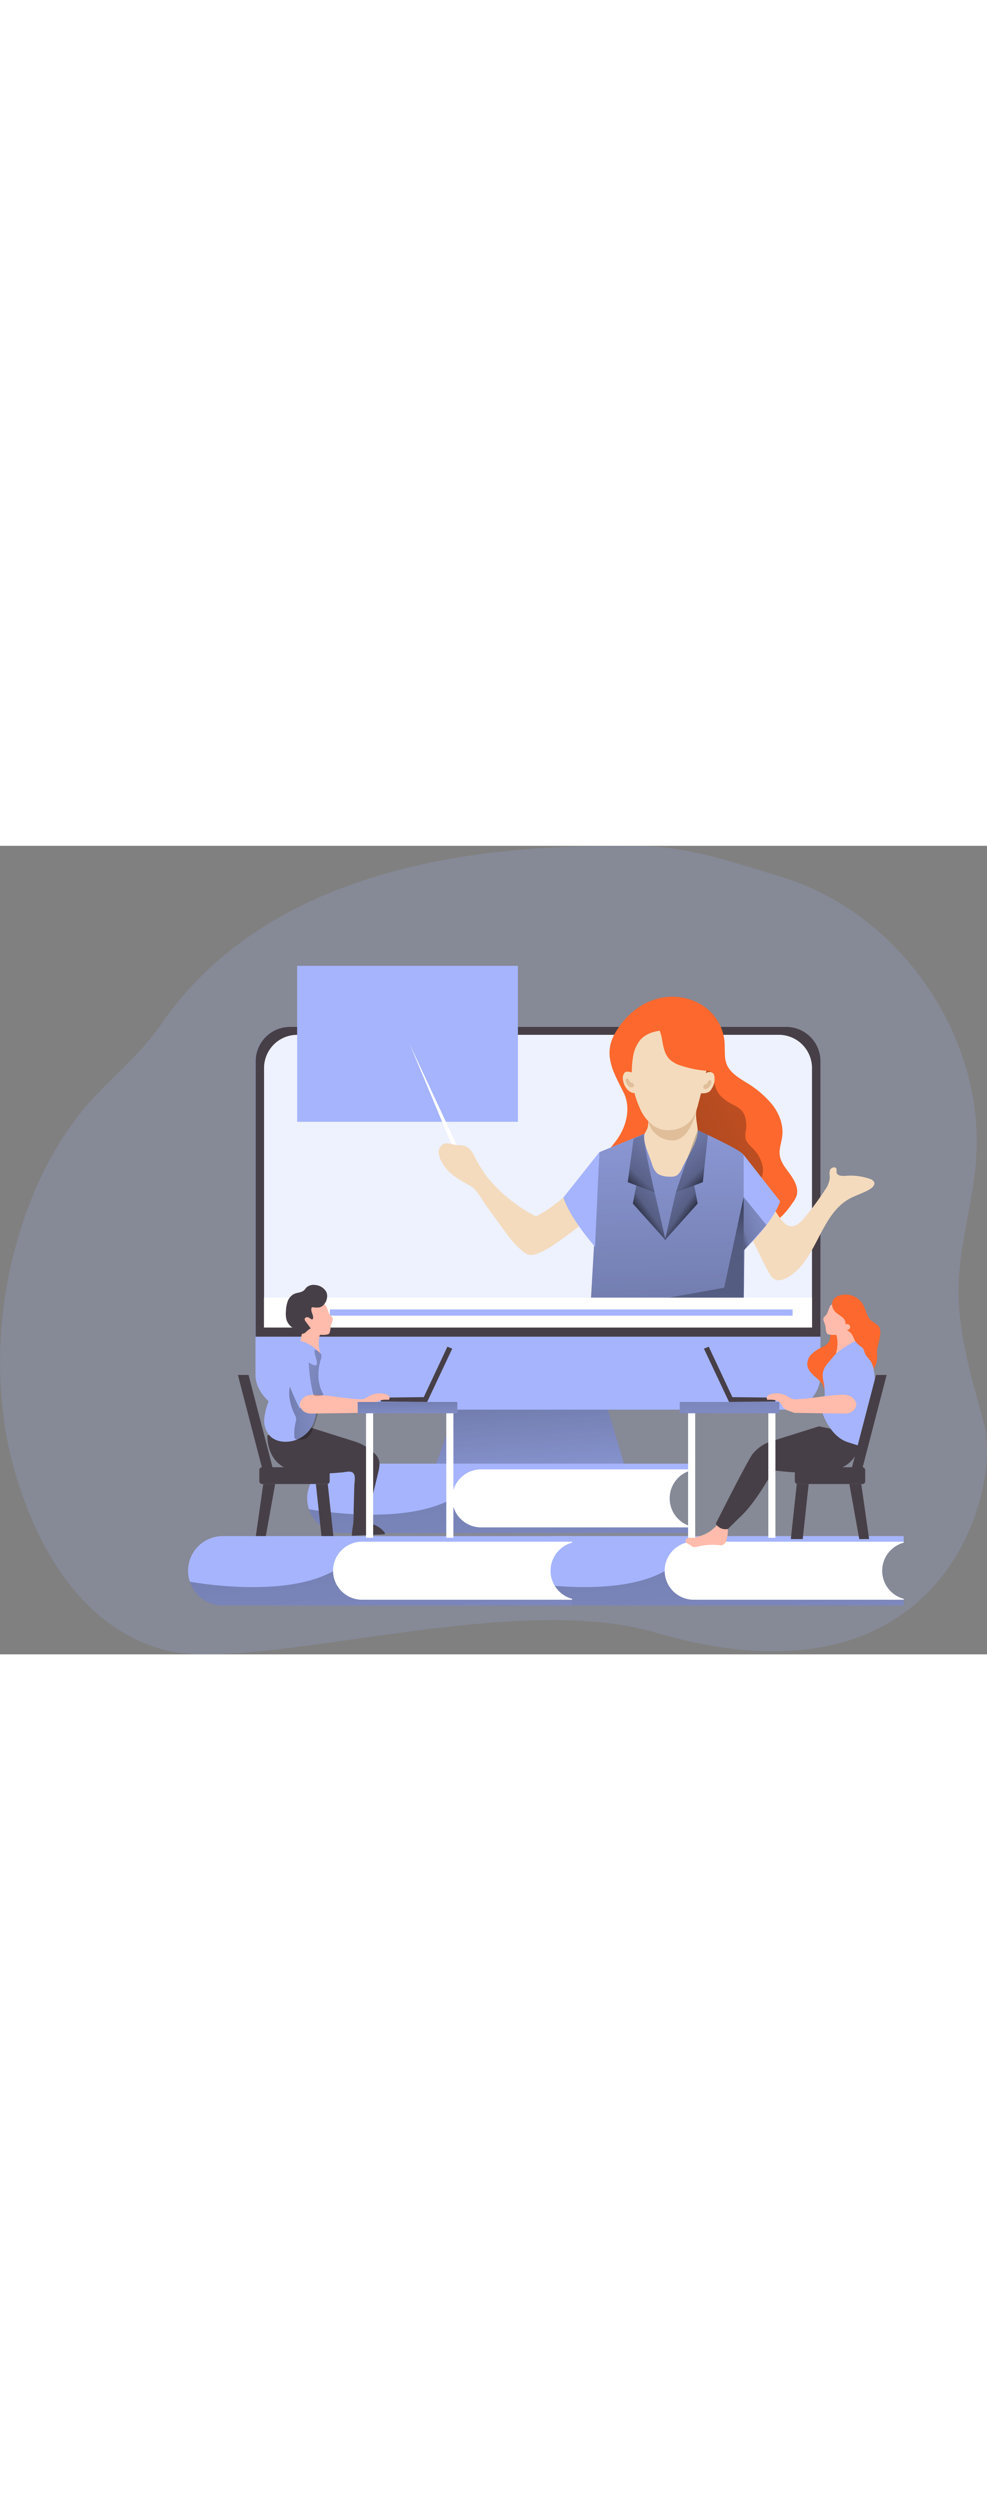 <svg viewBox="0 0 392.71 321.69" width="127" xmlns="http://www.w3.org/2000/svg" xmlns:xlink="http://www.w3.org/1999/xlink"><rect x="0" y="0" width="392.71" height="321.69" fill="#808080" stroke="none"/><linearGradient id="a" gradientUnits="userSpaceOnUse" x1="207.36" x2="213.94" y1="201.12" y2="289.8"><stop offset=".01"/><stop offset=".08" stop-opacity=".69"/><stop offset=".21" stop-opacity=".32"/><stop offset="1" stop-opacity="0"/></linearGradient><linearGradient id="b" x1="290.33" x2="479.54" xlink:href="#a" y1="212.75" y2="118.71"/><linearGradient id="c" gradientTransform="matrix(-1 0 0 1 2827.84 0)" x1="2494.72" x2="2500.59" xlink:href="#a" y1="297.56" y2="110.98"/><linearGradient id="d" gradientTransform="matrix(-1 0 0 1 2762.55 -71.05)" x1="2474.52" x2="2438.87" xlink:href="#a" y1="224.07" y2="212.11"/><linearGradient id="e" gradientTransform="matrix(-1 0 0 1 2827.84 0)" x1="2478.97" x2="2505.49" xlink:href="#a" y1="206.28" y2="178.45"/><linearGradient id="f" gradientTransform="matrix(-1 0 0 1 2762.55 -71.05)" x1="2486.54" x2="2512.79" xlink:href="#a" y1="220.99" y2="202.73"/><linearGradient id="g" x1="312.32" x2="341.9" xlink:href="#a" y1="208.05" y2="177.02"/><linearGradient id="h" x1="253.37" x2="279.63" xlink:href="#a" y1="149.94" y2="131.68"/><linearGradient id="i" gradientTransform="matrix(-1 0 0 1 2762.55 -71.05)" x1="2482.04" x2="2504.22" xlink:href="#a" y1="188.5" y2="357.66"/><linearGradient id="j" x1="252.39" x2="287.87" xlink:href="#a" y1="238.68" y2="536.85"/><linearGradient id="k" x1="336.95" x2="372.43" xlink:href="#a" y1="267.48" y2="565.65"/><linearGradient id="l" x1="290.05" x2="290.61" xlink:href="#a" y1="198.22" y2="261.57"/><linearGradient id="m" x1="205.01" x2="240.49" xlink:href="#a" y1="267.48" y2="565.65"/><linearGradient id="n" x1="167.89" x2="219.55" xlink:href="#a" y1="297.14" y2="291.09"/><linearGradient id="o" x1="162.04" x2="162.32" xlink:href="#a" y1="214.18" y2="241.07"/><linearGradient id="p" x1="218.89" x2="144.56" xlink:href="#a" y1="289.25" y2="266.73"/><path d="m67.4 303.46c2.14 13.17 15.22 74.41 63 87.44 36.12 9.86 137.6-23.9 195.4-6.9 116.34 34.2 137.65-57.62 131.15-82.42-4.53-17.29-10.12-34.63-10.27-52.68-.15-18.88 6.47-37.45 7.19-56.47 1.83-48.13-32-95.38-78.13-109.19-19.75-5.9-35.9-11.93-56.51-12.1-41.83-.36-141.1 0-190 71.13-8.74 12.71-21.43 22.22-31.18 34.18-13 16-21.66 35.33-26.89 55.32a174.61 174.61 0 0 0 -3.76 71.69z" fill="#a5b4fc" opacity=".18" transform="translate(-65.29 -71.05)"/><path d="m248.94 248.09h-76.19l13.48-38.02h51.34z" fill="#a5b4fc"/><path d="m248.94 248.09h-76.19l13.48-38.02h51.34z" fill="url(#a)"/><rect fill="#a5b4fc" height="152.29" rx="13.68" width="224.79" x="101.66" y="72.04"/><path d="m391.74 156.76v109.58h-224.74v-109.58a13.67 13.67 0 0 1 13.67-13.67h197.4a13.67 13.67 0 0 1 13.67 13.67z" fill="#473f47" transform="translate(-65.29 -71.05)"/><path d="m388.36 159.37v103.31h-218v-103.31a13.2 13.2 0 0 1 13.27-13.12h191.46a13.2 13.2 0 0 1 13.27 13.12z" fill="#fff" transform="translate(-65.29 -71.05)"/><path d="m388.36 159.37v103.31h-218v-103.31a13.2 13.2 0 0 1 13.27-13.12h191.46a13.2 13.2 0 0 1 13.27 13.12z" fill="#a5b4fc" opacity=".18" transform="translate(-65.29 -71.05)"/><path d="m118.22 47.74h87.85v62.06h-87.85z" fill="#a5b4fc"/><path d="m353.72 154.16c-.13-1.87 0-3.79-.2-5.65a19.15 19.15 0 0 0 -8-13.47 22.21 22.21 0 0 0 -15.32-3.79c-8.75 1-16.1 7-20.31 14.57-4.79 8.61-.31 15.66 3.56 23.47 2.9 5.84 1.19 13.13-2.57 18.46-2.95 4.17-7.31 8.17-6.94 13.27.23 3.1 2.21 5.75 4.12 8.2 1.28 1.64 2.71 3.38 4.73 3.85a8.62 8.62 0 0 0 3.08 0 58 58 0 0 0 6.77-1.37c2.16-.58 4.38-1.3 6.6-1 3.76.48 6.54 3.65 8.71 6.74s4.31 6.53 7.76 8.07c2.62 1.18 5.62 1.07 8.48.83 8.35-.69 17.2-2.63 22.94-8.73a39.62 39.62 0 0 0 3.49-4.46 10.75 10.75 0 0 0 1.55-2.71c1-2.91-.6-6-2.4-8.55s-4-5-4.26-8.06c-.24-2.4.72-4.73 1-7.11.61-4.54-1.16-9.15-4-12.76a39.78 39.78 0 0 0 -10.42-8.8c-3-1.88-6.2-3.83-7.6-7a11.55 11.55 0 0 1 -.77-4z" fill="#fc682d" transform="translate(-65.29 -71.05)"/><path d="m348.81 163.19c.66 2 1 4.15 2.15 5.95 1.4 2.28 3.78 3.74 6.14 5a11 11 0 0 1 3.4 2.37 7.37 7.37 0 0 1 1.39 2.95 12.08 12.08 0 0 1 .25 4.32 10.88 10.88 0 0 0 -.23 3.67c.35 1.53 1.6 2.65 2.69 3.78a14.12 14.12 0 0 1 4.19 7.66c.4 2.94-.79 6.21-3.39 7.65a10.39 10.39 0 0 1 -3 1 34.85 34.85 0 0 1 -5.09.62 11.62 11.62 0 0 1 -3.63-.3 13.91 13.91 0 0 1 -4-2.23l-15.92-11.32a16.15 16.15 0 0 1 -4.71-4.41 15.39 15.39 0 0 1 -1.71-5.16c-.87-4.39-1.54-9.09.16-13.23 1.32-3.24 3.94-5.75 6.48-8.16l6.45-6.1c1.87-1.77 3.34-2.55 5-.38a22 22 0 0 1 3.38 6.32z" fill="url(#b)" transform="translate(-65.29 -71.05)"/><path d="m359.9 221.12c5.29 5.93 7.49 13.23 11.5 20a6.07 6.07 0 0 0 2.09 2.39c1.47.8 3.3.24 4.78-.54 11.91-6.36 13-24.55 24.68-31.32 2.71-1.56 5.79-2.38 8.48-4 1-.6 2.08-1.67 1.68-2.77a2.68 2.68 0 0 0 -1.78-1.34 23.27 23.27 0 0 0 -9.58-1.19c-1.45.13-3.47 0-3.63-1.47a6.73 6.73 0 0 0 0-1.27c-.32-1.06-2.09-.67-2.53.35s-.11 2.18-.15 3.29a9.59 9.59 0 0 1 -1.94 4.77 112.44 112.44 0 0 1 -8.26 11.16c-8.44 10-10.57-5.95-17.24-9.28a5.38 5.38 0 0 0 -2-.41q-8.91-.61-17.84-.36c2.11 1.69 9.84 9.87 11.74 11.99z" fill="#f4dbbd" transform="translate(-65.29 -71.05)"/><path d="m342.88 184.2s17.28 7.79 18.3 9.83 0 60.24 0 60.24h-60.92l3.5-61.33 17.82-7.3z" fill="#a5b4fc" transform="translate(-65.29 -71.05)"/><path d="m300.25 254.28h60.93s1-58.2 0-60.26-18.3-9.82-18.3-9.82l-21.29 1.43-17.82 7.3-1.69 29.45z" fill="url(#c)" transform="translate(-65.29 -71.05)"/><path d="m361.18 194 14.51 18.48c-2.92 8.63-14.51 19.58-14.51 19.58z" fill="#a5b4fc" transform="translate(-65.29 -71.05)"/><path d="m295.89 139.74 9.07 11.15-9.07 10.15z" fill="url(#d)"/><g transform="translate(-65.29 -71.05)"><path d="m342.44 175.92c-.59 3.14.32 5.53.45 8.41.18 4.27-4.34 10.94-6.14 14.84-.58 1.26-1.27 2.63-2.54 3.2a5.79 5.79 0 0 1 -2.81.29 8.39 8.39 0 0 1 -4.06-.93c-1.64-1-2.35-3-2.92-4.86-.93-3-3.29-7.75-2.72-10.84.18-1 1.08-2 1.33-3.08a18.69 18.69 0 0 0 .23-4.23c-.07-7.52 19.18-2.8 19.18-2.8z" fill="#f4dbbd"/><path d="m342.44 175.92s-2.44 13.08-10.21 12.32a9.85 9.85 0 0 1 -9-7.61z" fill="#e0be99"/><path d="m343.12 173.66a19.24 19.24 0 0 1 -2.42 5.91c-3.18 4.65-10.4 6.08-15.18 3a16.63 16.63 0 0 1 -5.74-7.34 34.76 34.76 0 0 1 -2.69-19.7 14.13 14.13 0 0 1 2.88-7.17c2.83-3.27 7.66-4.12 12-3.89 3.93.21 8 1.19 10.95 3.7a11.77 11.77 0 0 1 3.67 11.49c-1.11 4.66-2.2 9.34-3.47 14z" fill="#f4dbbd"/><path d="m252 191.6a5.07 5.07 0 0 0 -2.32-1.28 26 26 0 0 0 -2.66-.2c-1.83-.21-3.75-1.18-5.4-.36a3.56 3.56 0 0 0 -1.77 3.19 7.76 7.76 0 0 0 1.07 3.64c2.76 5.25 6.82 7 11.59 9.81 2.51 1.48 4.26 5 6 7.45l6.31 8.74c2.58 3.57 5.2 7.19 8.65 9.94a6.22 6.22 0 0 0 1.9 1.13 5.77 5.77 0 0 0 3.78-.38c5-1.93 9.45-5.59 13.77-8.75 2-1.48 4.07-3 6.08-4.49.87-.65 2.49-1.48 3.05-2.46a5.22 5.22 0 0 0 .53-2c.76-5.9-.29-11.91-.14-17.86-6.58 7.52-14.18 15.47-23 20.32a1.87 1.87 0 0 1 -.88.31 2 2 0 0 1 -.9-.3 60.8 60.8 0 0 1 -18.92-15.72 56.23 56.23 0 0 1 -5-8.44 8.89 8.89 0 0 0 -1.74-2.29z" fill="#f4dbbd"/><path d="m346.55 161.31a2.22 2.22 0 0 1 2.55.33 2.17 2.17 0 0 1 .4.87 7.21 7.21 0 0 1 -1.05 5.16 3.84 3.84 0 0 1 -.91 1.16 4.44 4.44 0 0 1 -2.56.68 1.55 1.55 0 0 1 -.61 0 1.21 1.21 0 0 1 -.42-.32 3.4 3.4 0 0 1 -.71-2.59c.19-2.06 1.37-4.44 3.31-5.29z" fill="#f4dbbd"/><path d="m316.43 169.12a2.2 2.2 0 0 0 2.55-.32 2.16 2.16 0 0 0 .4-.87 7.16 7.16 0 0 0 -1.05-5.16 4 4 0 0 0 -.91-1.17 4.4 4.4 0 0 0 -2.56-.68 1.39 1.39 0 0 0 -.61.06 1.1 1.1 0 0 0 -.42.32 3.4 3.4 0 0 0 -.71 2.59c.19 2.01 1.38 4.39 3.31 5.23z" fill="#f4dbbd"/><path d="m303.76 192.94-14.33 18.06c2.91 8.63 12.62 19.58 12.62 19.58z" fill="#a5b4fc"/><path d="m348.14 165.87a4 4 0 0 1 -1.19 1.62 1.41 1.41 0 0 1 -1.67.09.51.51 0 0 1 -.2-.26.76.76 0 0 1 .07-.51l.12-.32a.91.91 0 0 1 .13-.26c.22-.29.67-.24 1-.42s.46-.64.64-1a.85.85 0 0 1 .75-.52.72.72 0 0 1 .57.65 1.71 1.71 0 0 1 -.22.93z" fill="#e0be99"/><path d="m314.44 165.23a3.94 3.94 0 0 0 1.19 1.62 1.43 1.43 0 0 0 1.68.1.54.54 0 0 0 .2-.27.8.8 0 0 0 -.07-.5l-.12-.32a.79.79 0 0 0 -.13-.26c-.22-.29-.67-.25-1-.43s-.46-.64-.64-1a.87.87 0 0 0 -.75-.52.69.69 0 0 0 -.57.64 1.68 1.68 0 0 0 .21.94z" fill="#e0be99"/><path d="m342.88 184.2 4.06 1.88-2 18.78-10.76 4.14s4.51-13.76 8.7-24.8z" fill="url(#e)"/></g><path d="m276.21 135.14 1.37 7.2-13.04 14.57 4.35-18.91z" fill="url(#f)"/><path d="m321.44 185.75-4.06 1.87-2.32 17.24 10.72 4.14s-4.2-17.35-4.34-23.25z" fill="url(#g)" transform="translate(-65.29 -71.05)"/><path d="m253.18 135.14-1.38 7.2 13.04 14.57-4.35-18.91z" fill="url(#h)"/><path d="m247.91 183 40.22-7.17 7.76-36.09v40.17 3.31z" fill="url(#i)"/><path d="m328.66 147.78c.5 3 1 6.34 3.3 8.44a11.76 11.76 0 0 0 4.47 2.34 43 43 0 0 0 11.62 2.11 17.79 17.79 0 0 0 -17.16-21.67c-6.89-.19-2.96 4.29-2.23 8.78z" fill="#fc682d" transform="translate(-65.29 -71.05)"/><path d="m105.04 179.76h218.03v11.88h-218.03z" fill="#fff"/><path d="m335.11 322.51a11.55 11.55 0 0 0 5.2 19.32v2.64h-139a13.78 13.78 0 0 1 -13.09-9.47 13.63 13.63 0 0 1 -.71-4.35 13.79 13.79 0 0 1 13.8-13.8h139v2.64a11.52 11.52 0 0 0 -5.2 3.02z" fill="#a5b4fc" transform="translate(-65.29 -71.05)"/><path d="m340.31 341.83v2.64h-139a13.78 13.78 0 0 1 -13.09-9.47c5.28.93 38.71 6.26 57.32-4.35l87.17 4.65a11.53 11.53 0 0 0 7.6 6.53z" fill="url(#j)" transform="translate(-65.29 -71.05)"/><path d="m335.11 322.51a11.55 11.55 0 0 0 5.2 19.32v.39h-83.22a11.55 11.55 0 1 1 0-23.09h83.22v.38a11.52 11.52 0 0 0 -5.2 3z" fill="#fff" transform="translate(-65.29 -71.05)"/><path d="m419.66 351.31a11.55 11.55 0 0 0 5.2 19.32v2.64h-139a13.78 13.78 0 0 1 -13.09-9.45 13.63 13.63 0 0 1 -.71-4.35 13.79 13.79 0 0 1 13.8-13.8h139v2.64a11.52 11.52 0 0 0 -5.2 3z" fill="#a5b4fc" transform="translate(-65.29 -71.05)"/><path d="m424.86 370.63v2.64h-139a13.78 13.78 0 0 1 -13.09-9.45c5.28.93 38.71 6.26 57.32-4.35l87.17 4.65a11.53 11.53 0 0 0 7.6 6.51z" fill="url(#k)" transform="translate(-65.29 -71.05)"/><path d="m419.66 351.31a11.55 11.55 0 0 0 5.2 19.32v.37h-83.22a11.55 11.55 0 1 1 0-23.09h83.22v.38a11.52 11.52 0 0 0 -5.2 3.02z" fill="#fff" transform="translate(-65.29 -71.05)"/><path d="m179.62 118.65-16.67-39.88 18.78 40.3z" fill="#fff"/><path d="m392 270.74a13.42 13.42 0 0 0 -3.81 2.58 5.55 5.55 0 0 0 -1.69 4.15c.15 1.87 1.49 3.41 2.9 4.63 1.61 1.42 3.57 2.9 3.7 5 1.15-.86 2.2-1.86 3.39-2.67 2.08-1.42 4.53-2.18 6.82-3.23s4.56-2.53 5.65-4.8a13.57 13.57 0 0 0 1-4.51 21.85 21.85 0 0 0 .13-5 7.25 7.25 0 0 0 -2.08-4.44 13.39 13.39 0 0 0 -6.19-2.62 6.63 6.63 0 0 0 -5.82 4.17c-.47 1.25-.25 2.67-.71 3.92-.58 1.46-1.99 2.16-3.29 2.82z" fill="#fc682d" transform="translate(-65.29 -71.05)"/><path d="m340.17 346.35a4 4 0 0 0 -1.33.2 1.2 1.2 0 0 0 -.8 1 1.33 1.33 0 0 0 .69 1.06c.37.24.8.38 1.17.63a6.84 6.84 0 0 0 1 .69 3 3 0 0 0 1.93-.07 25.11 25.11 0 0 1 8.81-.55 3.52 3.52 0 0 0 .86 0 2.57 2.57 0 0 0 1.76-1.77 12.41 12.41 0 0 0 .51-5.56 1.37 1.37 0 0 0 -.15-.6 1.24 1.24 0 0 0 -.44-.34c-2.79-1.38-4.32 1.38-6.37 2.73a15.8 15.8 0 0 1 -7.64 2.58z" fill="#ffbbab" transform="translate(-65.29 -71.05)"/><path d="m407.64 305.31s.7 10.44-8.63 13.59-26.05.58-26.05.58-6.73 12.89-13.61 19l-4.4 4.35a4.39 4.39 0 0 1 -4.85-2.1s13-25.91 14.75-27.85a15.59 15.59 0 0 1 7.62-5l18.62-5.86z" fill="#473f47" transform="translate(-65.29 -71.05)"/><path d="m280.08 200.06 9.99 21.21 18.46-.13-.15-1.6-16.98-.19-9.4-20.07z" fill="#473f47"/><path d="m394.23 257.4c-.34.58-1.05.92-1.28 1.55s.26 1.57.53 2.34c.39 1.07.27 2.27.64 3.35a1.22 1.22 0 0 0 .38.6 1.43 1.43 0 0 0 .57.23 8.62 8.62 0 0 0 2.43.14.75.75 0 0 1 .47.06.63.63 0 0 1 .21.41 12.92 12.92 0 0 1 -.1 6.18c-.17.67-.36 1.48.13 2a1.35 1.35 0 0 0 .63.32c1.54.37 3-.77 4.06-2a18 18 0 0 0 2.38-3.5 3.34 3.34 0 0 0 .41-1.13 4 4 0 0 0 -.21-1.52 25.47 25.47 0 0 1 -.8-5.14c-.11-2.22.05-4.53-.81-6.59a3.41 3.41 0 0 0 -1.34-1.73 4.35 4.35 0 0 0 -2.4-.39c-1.61.06-3.39.28-4.49 1.47-.31.34-.98 2.63-1.41 3.35z" fill="#ffbbab" transform="translate(-65.29 -71.05)"/><path d="m405.56 268.09s-6.65 3.44-8.66 6.14-5.29 4.69-4 9.8-.28 12.91-.28 12.91 2.89 9.09 10 11.39 5.15 1.57 5.15 1.57 3.77-16.85 5.25-21.54-1.02-21.02-7.46-20.27z" fill="#a5b4fc" transform="translate(-65.29 -71.05)"/><path d="m396.37 253.82a4.6 4.6 0 0 0 1.47 2.85c.79.73 1.76 1.24 2.58 1.94a3.24 3.24 0 0 1 1.29 2.81 1.45 1.45 0 0 1 1.76.57 1.18 1.18 0 0 1 -.19 1.22 1.45 1.45 0 0 1 -1.16.48 4.6 4.6 0 0 1 2.07 1.68c.57.84.85 1.84 1.37 2.72a8.72 8.72 0 0 0 2.37 2.24 3.18 3.18 0 0 1 1 1.09 17.7 17.7 0 0 0 .69 2 29 29 0 0 0 1.9 2.4 8.72 8.72 0 0 1 1.51 4.52 7.67 7.67 0 0 1 0-1.44q.25-.42.48-.87a8 8 0 0 0 .59-1.64 16.56 16.56 0 0 0 .11-3.92c0-2.8 2.64-8.07.52-10.47a20.71 20.71 0 0 0 -2.69-1.91c-1.87-1.55-2.13-4.28-3.31-6.4a8.08 8.08 0 0 0 -4.91-3.84c-2.76-.79-7.82.08-7.45 3.97z" fill="#fc682d" transform="translate(-65.29 -71.05)"/><path d="m403 276.85s-4.2 11.36-5 12.19 8.09 5.85 8.09 5.85 5.81-11.05 5.54-15.83-5.36-6.72-8.63-2.21z" fill="#a5b4fc" transform="translate(-65.29 -71.05)"/><path d="m406.05 293.35s-.31 3.66-4.8 3.59l-19.95-.28c-1.36-.7-3.22-.81-4.23-2-.49-.54-.74-1.26-1.2-1.82a4.1 4.1 0 0 0 -2.43-1.3 11.92 11.92 0 0 0 -2.8-.07 1.16 1.16 0 0 1 0-1.52 2.76 2.76 0 0 1 1.45-.79 8.94 8.94 0 0 1 6.76 1 8 8 0 0 0 1.91 1 5.15 5.15 0 0 0 1.52.08c5.75-.27 11.43-1.49 17.18-1.75a9.92 9.92 0 0 1 4 .42 4.7 4.7 0 0 1 2.59 3.44z" fill="#ffbbab" transform="translate(-65.29 -71.05)"/><path d="m273.78 223.52h2.83v51.78h-2.83z" fill="#fff"/><path d="m305.7 223.52h2.83v51.78h-2.83z" fill="#fff"/><path d="m270.46 221.27h39.63v4.5h-39.63z" fill="#a5b4fc"/><path d="m270.46 221.27h39.63v4.5h-39.63z" fill="url(#l)"/><rect fill="#473f47" height="6.69" rx="1.1" width="27.99" x="316.26" y="247.23"/><path d="m321.75 253.92h-4.73l-2.36 21.89h4.73z" fill="#473f47"/><path d="m345.81 275.81-3.13-21.89h-4.73l3.93 21.89z" fill="#473f47"/><path d="m352.78 210.52h-4.24l-9.58 36.88h4.24z" fill="#473f47"/><rect fill="#473f47" height="6.69" rx="1.1" transform="matrix(-1 0 0 -1 299.63 572.2)" width="27.99" x="168.46" y="318.28"/><path d="m125.68 253.92h4.73l2.36 21.89h-4.73z" fill="#473f47"/><path d="m101.62 275.81 3.13-21.89h4.73l-3.93 21.89z" fill="#473f47"/><path d="m94.65 210.52h4.24l9.58 36.88h-4.24z" fill="#473f47"/><path d="m287.72 351.32a11.55 11.55 0 0 0 5.2 19.32v2.64h-139a13.78 13.78 0 0 1 -13.09-9.45 13.63 13.63 0 0 1 -.71-4.35 13.79 13.79 0 0 1 13.8-13.8h139v2.64a11.52 11.52 0 0 0 -5.2 3z" fill="#a5b4fc" transform="translate(-65.29 -71.05)"/><path d="m292.92 370.64v2.64h-139a13.78 13.78 0 0 1 -13.09-9.45c5.28.93 38.71 6.26 57.32-4.35l87.17 4.65a11.53 11.53 0 0 0 7.6 6.51z" fill="url(#m)" transform="translate(-65.29 -71.05)"/><path d="m287.72 351.32a11.55 11.55 0 0 0 5.2 19.32v.36h-83.22a11.55 11.55 0 1 1 0-23.09h83.22v.38a11.52 11.52 0 0 0 -5.2 3.03z" fill="#fff" transform="translate(-65.29 -71.05)"/><path d="m118.22 181.82 9.26 3.88-9.26 3.63z" fill="#a5b4fc"/><path d="m131.23 184.46h184.13v2.47h-184.13z" fill="#a5b4fc"/><path d="m171.7 305.59s-.7 10.44 8.63 13.59c6.66 2.25 14.3 1.76 21.2 1.15 1.11-.1 3.1-.66 4.08.08 1.38 1 .69 3.79.65 5.3-.09 3.28-.17 6.55-.26 9.83 0 1.51 0 3.06-.12 4.56s-.49 3.26-.6 4.92a.5.5 0 0 0 .09.4.54.54 0 0 0 .41.11l12.22-.53a.52.52 0 0 0 .37-.1c.18-.17.06-.47-.08-.67a9.45 9.45 0 0 0 -5-3.33 4.44 4.44 0 0 1 -1.32-.57c-1.27-1-.22-3.15.07-4.36l1.26-5.26 2.48-10.34c.74-3.06.92-5.39-1.44-7.52a19.92 19.92 0 0 0 -7.52-4.68l-18.61-5.86z" fill="#473f47" transform="translate(-65.29 -71.05)"/><path d="m179.94 200.06-9.99 21.21-18.46-.13.15-1.6 16.97-.19 9.4-20.07z" fill="#473f47"/><path d="m196.36 257.4c.35.58 1.06.92 1.29 1.55s-.26 1.57-.54 2.34c-.38 1.07-.26 2.27-.63 3.35a1.22 1.22 0 0 1 -.38.6 1.49 1.49 0 0 1 -.57.23 8.62 8.62 0 0 1 -2.43.14.75.75 0 0 0 -.47.06.63.63 0 0 0 -.21.41 12.92 12.92 0 0 0 .09 6.18c.18.67.37 1.48-.12 2a1.35 1.35 0 0 1 -.63.32c-1.54.37-3-.77-4.06-2a18 18 0 0 1 -2.38-3.5 3.34 3.34 0 0 1 -.41-1.13 4 4 0 0 1 .21-1.52 25.46 25.46 0 0 0 .79-5.14c.12-2.22 0-4.53.81-6.59a3.43 3.43 0 0 1 1.35-1.73 4.32 4.32 0 0 1 2.39-.39c1.62.06 3.39.28 4.49 1.47.32.34.99 2.63 1.41 3.35z" fill="#ffbbab" transform="translate(-65.29 -71.05)"/><path d="m185 268.13h.14c2.94.73 7.22 3.41 8.18 6.39 1.21 3.74 2 8.77 1.13 12.64-.59 2.63-2 5-2.79 7.58-.67 2.13-.95 4.39-1.83 6.44a12 12 0 0 1 -12.83 6.82 8.44 8.44 0 0 1 -3.77-1.66 8.88 8.88 0 0 1 -2.79-7.35 26.48 26.48 0 0 1 2.11-7.86l4.58-11.95c1.11-2.86 3.8-11.86 7.87-11.05z" fill="#a5b4fc" transform="translate(-65.29 -71.05)"/><path d="m182.63 297.52a3.8 3.8 0 0 1 .5 1.4 3.48 3.48 0 0 1 -.13 1.08 21.57 21.57 0 0 0 -.59 5.94 1.39 1.39 0 0 0 .31 1 1.5 1.5 0 0 0 .89.28 6.62 6.62 0 0 0 3.4-.34 6 6 0 0 0 2.49-3.15 61.44 61.44 0 0 0 3.33-11.23 4.72 4.72 0 0 0 .18-1.9 3.73 3.73 0 0 0 -1.72-2.28c-.8-.55-1.71-.95-2.48-1.55-1.52-1.16-2.64-3.27-4.71-3.54a3.08 3.08 0 0 0 -3.2 2.28c-1.36 3.59.1 8.72 1.73 12.01z" fill="url(#n)" transform="translate(-65.29 -71.05)"/><path d="m187.61 276.85s4.2 11.36 5 12.19-8.08 5.85-8.08 5.85-5.82-11.05-5.54-15.83 5.34-6.72 8.62-2.21z" fill="#a5b4fc" transform="translate(-65.29 -71.05)"/><path d="m184.55 293.35s.31 3.66 4.79 3.59l20-.28c1.35-.7 3.21-.81 4.23-2 .48-.54.73-1.26 1.2-1.82a4.1 4.1 0 0 1 2.43-1.3 11.92 11.92 0 0 1 2.8-.07 1.17 1.17 0 0 0 0-1.52 2.8 2.8 0 0 0 -1.45-.79 8.94 8.94 0 0 0 -6.76 1 8 8 0 0 1 -1.91 1 5.15 5.15 0 0 1 -1.52.08c-5.75-.27-11.43-1.49-17.18-1.75a10 10 0 0 0 -4 .42 4.68 4.68 0 0 0 -2.63 3.44z" fill="#ffbbab" transform="translate(-65.29 -71.05)"/><path d="m145.64 223.52h2.83v51.78h-2.83z" fill="#fff"/><path d="m177.57 223.52h2.83v51.78h-2.83z" fill="#fff"/><path d="m142.32 221.27h39.63v4.5h-39.63z" fill="#a5b4fc"/><path d="m142.32 221.27h39.63v4.5h-39.63z" fill="url(#o)"/><path d="m195 248.32a5.63 5.63 0 0 0 -4.39-2.55 4.21 4.21 0 0 0 -3.33.94c-.36.36-.63.81-1 1.16-1.07 1-2.72.88-4 1.49a5.2 5.2 0 0 0 -2.49 2.84 12.48 12.48 0 0 0 -.72 3.79 10.26 10.26 0 0 0 .19 3.54 5.8 5.8 0 0 0 3.52 3.77 2.45 2.45 0 0 1 1.07.56c.24.27.32.66.55.94.57.7 1.71.44 2.42-.11a9.71 9.71 0 0 1 2.09-1.67l-2-2.71a1.49 1.49 0 0 1 -.41-1 1 1 0 0 1 1-.73 2.08 2.08 0 0 1 1.21.53c.29.24.73.51 1 .23a.52.52 0 0 0 .14-.32c.22-1.34-1-2.67-.64-4a.58.58 0 0 1 .19-.31.66.66 0 0 1 .46-.06 8.87 8.87 0 0 0 2.41.06c2.53-.47 3.99-4.22 2.73-6.39z" fill="#473f47" transform="translate(-65.29 -71.05)"/><path d="m191.38 276.54c0 .49 0 1.11-.51 1.23a1 1 0 0 1 -.59-.08 9.16 9.16 0 0 1 -2.16-1.1 65.28 65.28 0 0 0 1.69 12.28 1.63 1.63 0 0 0 .26.64 1.45 1.45 0 0 0 1.09.4 7.54 7.54 0 0 0 2.9-.42c-2.48-4.12-2.59-9.35-1.19-13.94a3.44 3.44 0 0 0 .22-2.11 4 4 0 0 0 -2.62-1.95c-.3 1.51.79 3.51.91 5.05z" fill="url(#p)" transform="translate(-65.29 -71.05)"/></svg>